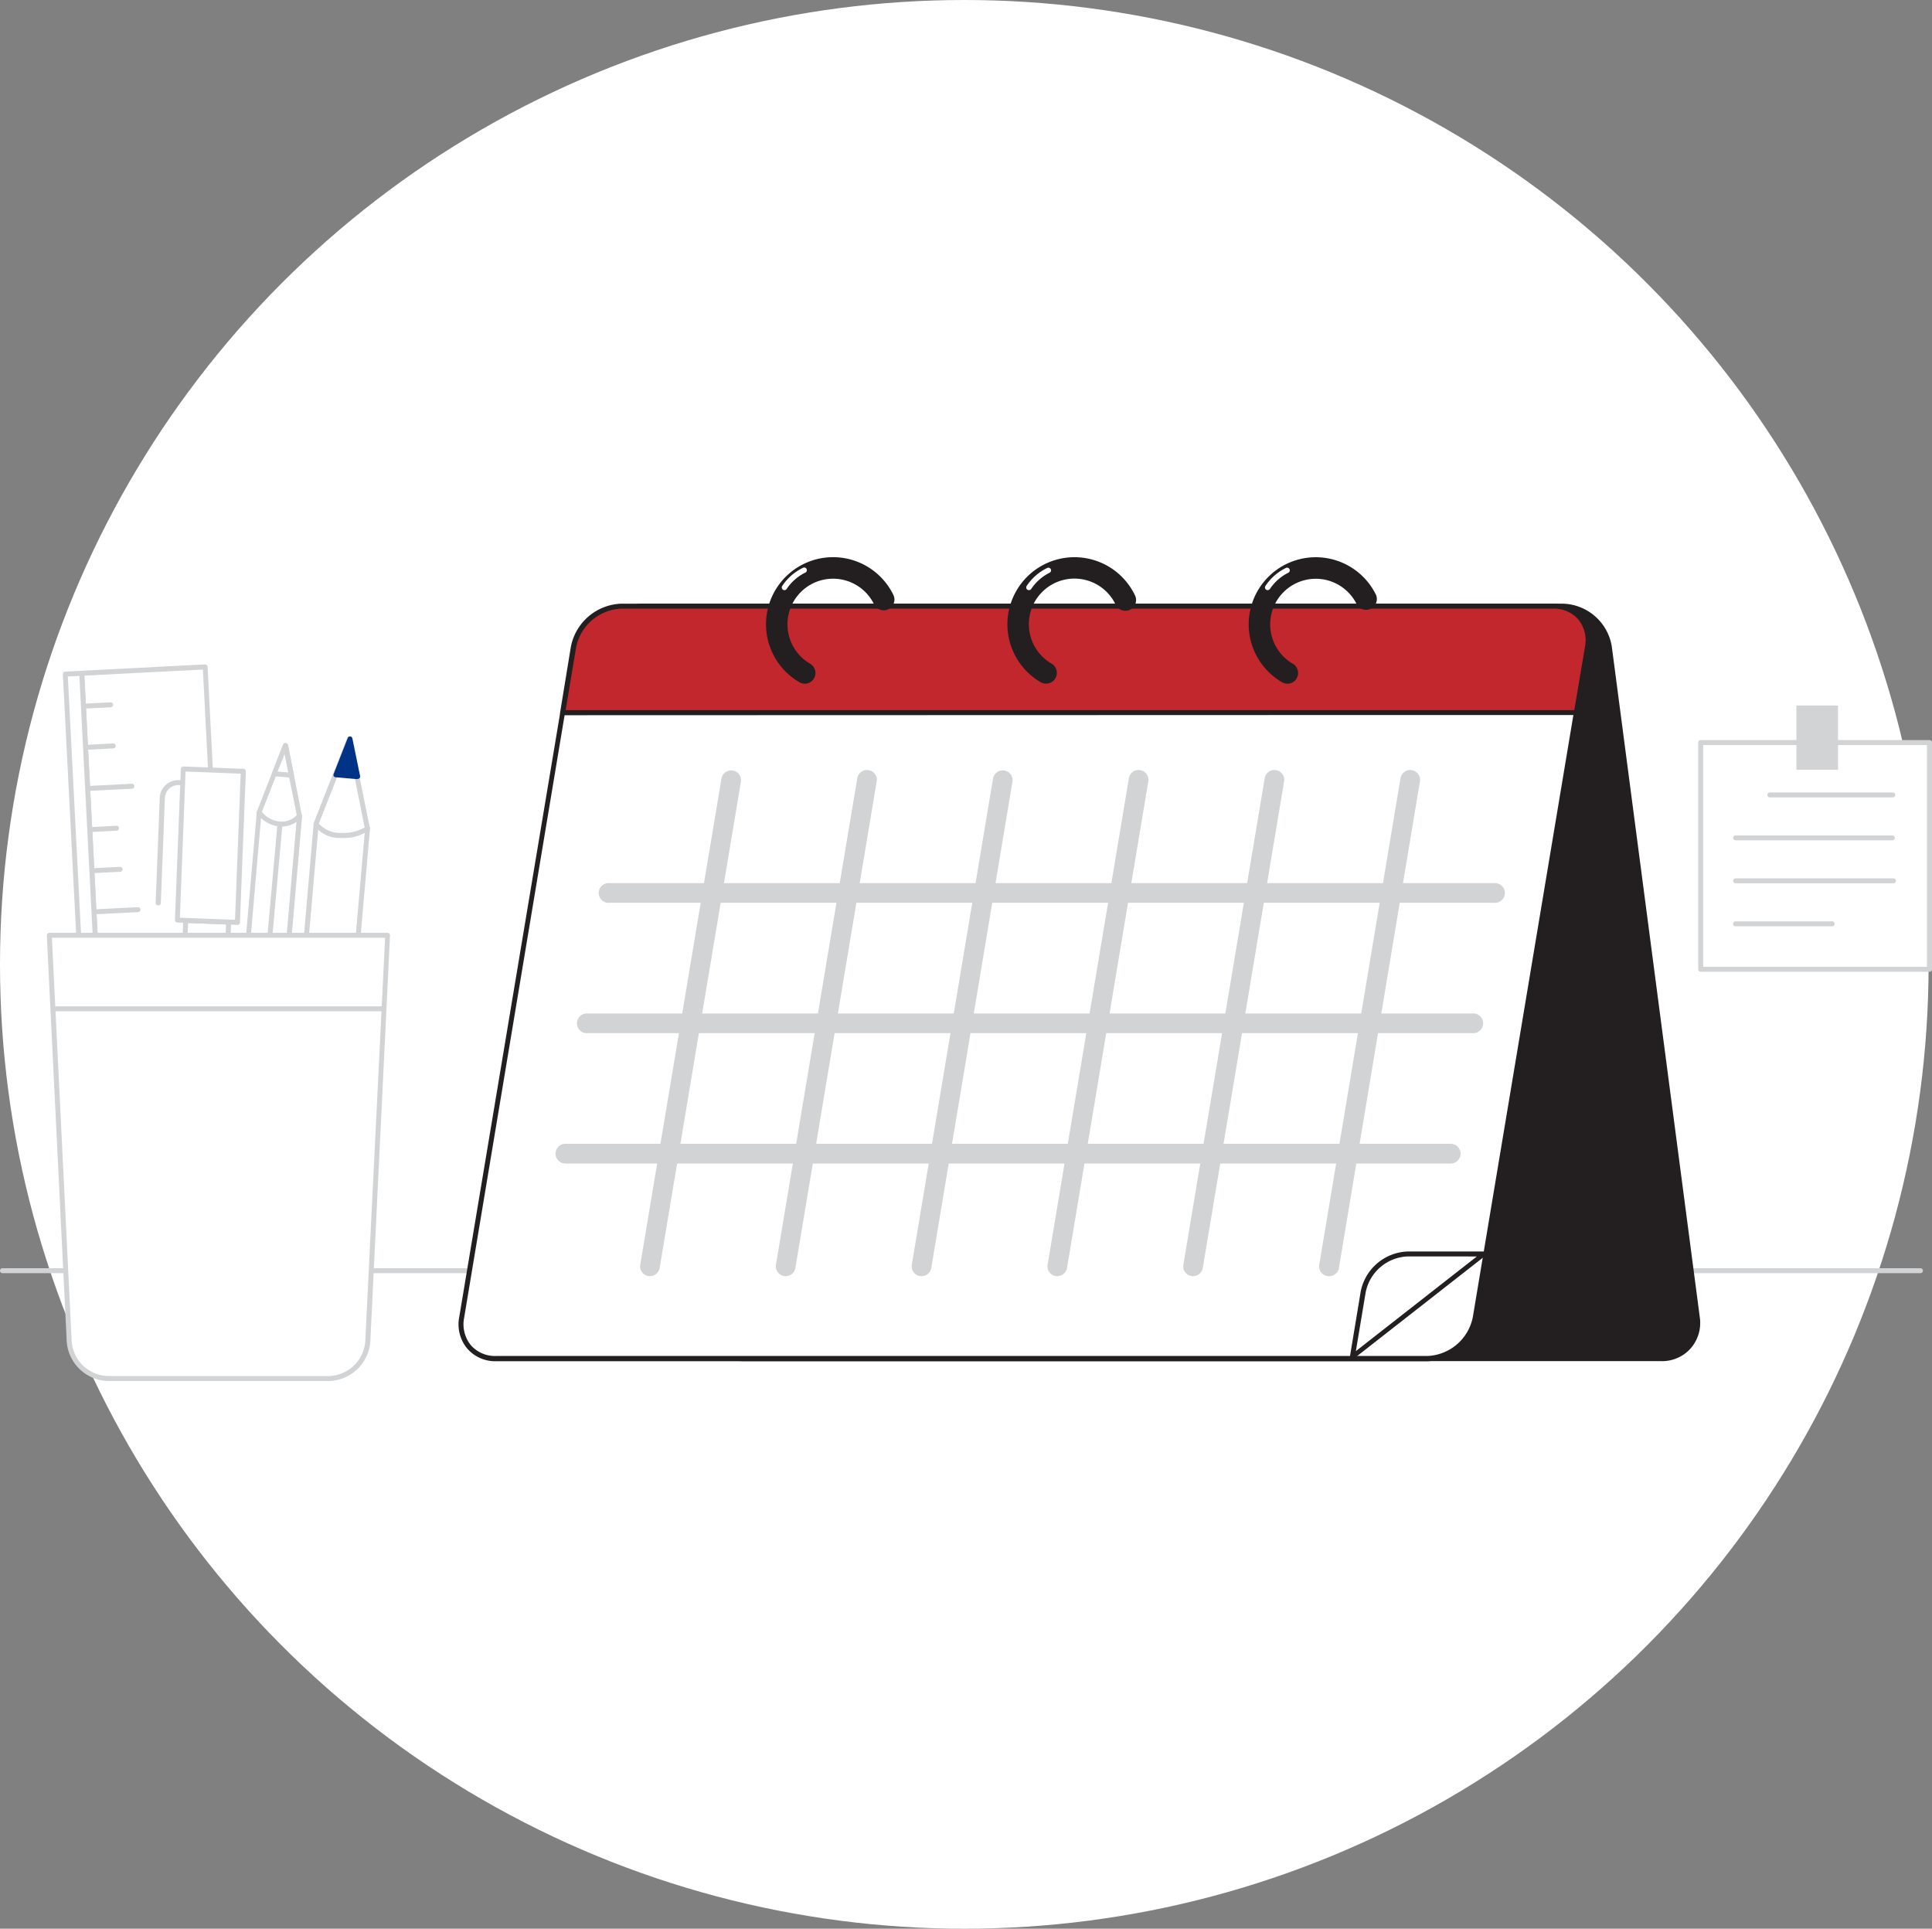 <svg xmlns="http://www.w3.org/2000/svg" width="120.211" height="120" viewBox="0 0 120.211 120">
  <rect x="0" y="0" width="120.211" height="120" fill="#808080" stroke="none"/>
  <g id="Group_2532" data-name="Group 2532" transform="translate(-355 -2293.5)">
    <circle id="Ellipse_252" data-name="Ellipse 252" cx="60" cy="60" r="60" transform="translate(355 2293.5)" fill="#fff"/>
    <g id="_015" data-name="015" transform="translate(334.26 2246.829)">
      <path id="Path_1915" data-name="Path 1915" d="M140.233,214.2H20.894a.154.154,0,0,1-.154-.154.157.157,0,0,1,.154-.154h119.34a.157.157,0,0,1,.154.154A.154.154,0,0,1,140.233,214.2Z" transform="translate(0 -88.316)" fill="#d1d3d4"/>
      <path id="Path_1916" data-name="Path 1916" d="M193.419,90.409h-57.2a2.2,2.2,0,0,0-2.226,2.563l5.473,41.715a3,3,0,0,0,2.9,2.563h57.2a2.2,2.2,0,0,0,2.226-2.563l-5.473-41.715A3,3,0,0,0,193.419,90.409Z" transform="translate(-75.435 -6.043)" fill="#231f20"/>
      <path id="Path_1917" data-name="Path 1917" d="M199.277,137.127h-57.2a3.17,3.17,0,0,1-3.047-2.693l-5.473-41.715a2.406,2.406,0,0,1,.554-1.936A2.369,2.369,0,0,1,135.927,90h57.2a3.17,3.17,0,0,1,3.047,2.67l5.473,41.715a2.406,2.406,0,0,1-.554,1.936,2.369,2.369,0,0,1-1.819.808ZM135.927,90.282a2.079,2.079,0,0,0-1.6.694,2.129,2.129,0,0,0-.487,1.692l5.473,41.715a2.87,2.87,0,0,0,2.757,2.436h57.2a2.079,2.079,0,0,0,1.6-.694,2.116,2.116,0,0,0,.487-1.705l-5.473-41.715a2.87,2.87,0,0,0-2.757-2.436Z" transform="translate(-75.146 -5.77)" fill="#231f20"/>
      <path id="Path_1918" data-name="Path 1918" d="M113,110.32h63.074l-6.294,37.637a3.157,3.157,0,0,1-3,2.563H108.848a2.112,2.112,0,0,1-2.136-2.563Z" transform="translate(-57.249 -19.31)" fill="#fff"/>
      <path id="Path_1919" data-name="Path 1919" d="M166.5,150.374H108.559a2.3,2.3,0,0,1-1.792-.794,2.356,2.356,0,0,1-.494-1.949L112.56,110a.154.154,0,0,1,.15-.127h63.074a.16.16,0,0,1,.117.053.164.164,0,0,1,.033.123l-6.294,37.634a3.337,3.337,0,0,1-3.144,2.693Zm-53.669-40.2-6.254,37.507a2.066,2.066,0,0,0,.424,1.7,2,2,0,0,0,1.562.667H166.5a3,3,0,0,0,2.843-2.436l6.257-37.457Z" transform="translate(-56.96 -19.01)" fill="#231f20"/>
      <path id="Path_1920" data-name="Path 1920" d="M129.338,90.408h57.938a2.112,2.112,0,0,1,2.136,2.563l-.667,4.078H125.67l.667-4.078A3.154,3.154,0,0,1,129.338,90.408Z" transform="translate(-69.912 -6.042)" fill="#c1272d"/>
      <path id="Path_1921" data-name="Path 1921" d="M188.4,96.93H125.323a.143.143,0,0,1-.117-.057.137.137,0,0,1-.033-.123l.667-4.075A3.314,3.314,0,0,1,129,90h57.938a2.306,2.306,0,0,1,1.8.794,2.356,2.356,0,0,1,.491,1.949l-.667,4.075a.15.15,0,0,1-.164.113Zm-62.887-.307h62.76l.667-3.948a2.056,2.056,0,0,0-.424-1.7,2,2,0,0,0-1.562-.667H129a3,3,0,0,0-2.84,2.436Z" transform="translate(-69.579 -5.77)" fill="#231f20"/>
      <path id="Path_1922" data-name="Path 1922" d="M141.616,153.012h-.027a.15.15,0,0,1-.123-.174l5.053-30.245a.157.157,0,0,1,.177-.127.153.153,0,0,1,.123.177l-5.053,30.245A.153.153,0,0,1,141.616,153.012Z" transform="translate(-80.435 -27.402)" fill="#231f20"/>
      <path id="Path_1923" data-name="Path 1923" d="M166.929,152.974H166.9a.15.15,0,0,1-.127-.174l5.056-30.245a.154.154,0,1,1,.3.05l-5.056,30.245A.15.15,0,0,1,166.929,152.974Z" transform="translate(-97.299 -27.363)" fill="#231f20"/>
      <path id="Path_1924" data-name="Path 1924" d="M192.246,153.012h-.023a.15.15,0,0,1-.127-.174l5.053-30.245a.157.157,0,0,1,.177-.127.15.15,0,0,1,.123.177L192.4,152.889A.153.153,0,0,1,192.246,153.012Z" transform="translate(-114.169 -27.402)" fill="#231f20"/>
      <path id="Path_1925" data-name="Path 1925" d="M217.565,152.974h-.027a.147.147,0,0,1-.123-.174l5.053-30.245a.154.154,0,1,1,.3.05l-5.053,30.245A.153.153,0,0,1,217.565,152.974Z" transform="translate(-131.038 -27.363)" fill="#231f20"/>
      <path id="Path_1926" data-name="Path 1926" d="M242.876,152.974h-.023a.15.15,0,0,1-.127-.174l5.056-30.245a.154.154,0,1,1,.3.05l-5.056,30.245A.154.154,0,0,1,242.876,152.974Z" transform="translate(-147.902 -27.363)" fill="#231f20"/>
      <path id="Path_1927" data-name="Path 1927" d="M268.2,152.974h-.027a.15.15,0,0,1-.123-.174l5.053-30.245a.154.154,0,1,1,.3.05l-5.036,30.245A.153.153,0,0,1,268.2,152.974Z" transform="translate(-164.772 -27.363)" fill="#231f20"/>
      <path id="Path_1928" data-name="Path 1928" d="M141.616,153.012h-.027a.15.15,0,0,1-.123-.174l5.053-30.245a.157.157,0,0,1,.177-.127.153.153,0,0,1,.123.177l-5.053,30.245A.153.153,0,0,1,141.616,153.012Z" transform="translate(-80.435 -27.402)" fill="none" stroke="#d1d3d4" stroke-linecap="round" stroke-linejoin="round" stroke-width="0.92"/>
      <path id="Path_1929" data-name="Path 1929" d="M166.929,152.974H166.9a.15.15,0,0,1-.127-.174l5.056-30.245a.154.154,0,1,1,.3.05l-5.056,30.245A.15.15,0,0,1,166.929,152.974Z" transform="translate(-97.299 -27.363)" fill="none" stroke="#d1d3d4" stroke-linecap="round" stroke-linejoin="round" stroke-width="0.92"/>
      <path id="Path_1930" data-name="Path 1930" d="M192.246,153.012h-.023a.15.15,0,0,1-.127-.174l5.053-30.245a.157.157,0,0,1,.177-.127.15.15,0,0,1,.123.177L192.4,152.889A.153.153,0,0,1,192.246,153.012Z" transform="translate(-114.169 -27.402)" fill="none" stroke="#d1d3d4" stroke-linecap="round" stroke-linejoin="round" stroke-width="0.92"/>
      <path id="Path_1931" data-name="Path 1931" d="M217.565,152.974h-.027a.147.147,0,0,1-.123-.174l5.053-30.245a.154.154,0,1,1,.3.05l-5.053,30.245A.153.153,0,0,1,217.565,152.974Z" transform="translate(-131.038 -27.363)" fill="none" stroke="#d1d3d4" stroke-linecap="round" stroke-linejoin="round" stroke-width="0.92"/>
      <path id="Path_1932" data-name="Path 1932" d="M242.876,152.974h-.023a.15.15,0,0,1-.127-.174l5.056-30.245a.154.154,0,1,1,.3.05l-5.056,30.245A.154.154,0,0,1,242.876,152.974Z" transform="translate(-147.902 -27.363)" fill="none" stroke="#d1d3d4" stroke-linecap="round" stroke-linejoin="round" stroke-width="0.92"/>
      <path id="Path_1933" data-name="Path 1933" d="M268.2,152.974h-.027a.15.15,0,0,1-.123-.174l5.053-30.245a.154.154,0,1,1,.3.05l-5.036,30.245A.153.153,0,0,1,268.2,152.974Z" transform="translate(-164.772 -27.363)" fill="none" stroke="#d1d3d4" stroke-linecap="round" stroke-linejoin="round" stroke-width="0.92"/>
      <path id="Path_1934" data-name="Path 1934" d="M189.043,143.78H133.958a.154.154,0,1,1,0-.3h55.084a.154.154,0,1,1,0,.3Z" transform="translate(-75.317 -41.4)" fill="#231f20"/>
      <path id="Path_1935" data-name="Path 1935" d="M184.983,168.08H129.9a.154.154,0,1,1,0-.3h55.084a.154.154,0,1,1,0,.3Z" transform="translate(-72.612 -57.591)" fill="#231f20"/>
      <path id="Path_1936" data-name="Path 1936" d="M180.968,192.387H125.884a.154.154,0,1,1,0-.307h55.084a.154.154,0,0,1,0,.307Z" transform="translate(-69.952 -73.784)" fill="#231f20"/>
      <line id="Line_382" data-name="Line 382" x2="55.084" transform="translate(58.641 102.227)" fill="none" stroke="#d1d3d4" stroke-linecap="round" stroke-linejoin="round" stroke-width="0.92"/>
      <path id="Path_1937" data-name="Path 1937" d="M189.043,143.78H133.958a.154.154,0,1,1,0-.3h55.084a.154.154,0,1,1,0,.3Z" transform="translate(-75.317 -41.4)" fill="none" stroke="#d1d3d4" stroke-linecap="round" stroke-linejoin="round" stroke-width="0.92"/>
      <line id="Line_383" data-name="Line 383" x2="55.084" transform="translate(57.286 110.34)" fill="none" stroke="#d1d3d4" stroke-linecap="round" stroke-linejoin="round" stroke-width="0.92"/>
      <path id="Path_1938" data-name="Path 1938" d="M184.983,168.08H129.9a.154.154,0,1,1,0-.3h55.084a.154.154,0,1,1,0,.3Z" transform="translate(-72.612 -57.591)" fill="none" stroke="#d1d3d4" stroke-linecap="round" stroke-linejoin="round" stroke-width="0.92"/>
      <line id="Line_384" data-name="Line 384" x2="55.084" transform="translate(55.931 118.449)" fill="none" stroke="#d1d3d4" stroke-linecap="round" stroke-linejoin="round" stroke-width="0.92"/>
      <path id="Path_1939" data-name="Path 1939" d="M180.968,192.387H125.884a.154.154,0,1,1,0-.307h55.084a.154.154,0,0,1,0,.307Z" transform="translate(-69.952 -73.784)" fill="none" stroke="#d1d3d4" stroke-linecap="round" stroke-linejoin="round" stroke-width="0.92"/>
      <path id="Path_1944" data-name="Path 1944" d="M272.88,217.634l8.186-6.4h-4.736a2.93,2.93,0,0,0-2.777,2.383Z" transform="translate(-167.995 -86.544)" fill="#fff"/>
      <path id="Path_1945" data-name="Path 1945" d="M272.577,217.488a.153.153,0,0,1-.077-.02.157.157,0,0,1-.073-.157l.667-4.025a3.09,3.09,0,0,1,2.927-2.506h4.736a.147.147,0,0,1,.143.1.144.144,0,0,1-.05.167l-8.183,6.4A.154.154,0,0,1,272.577,217.488Zm3.451-6.4a2.773,2.773,0,0,0-2.626,2.253l-.607,3.638,7.529-5.89Z" transform="translate(-167.692 -86.244)" fill="#231f20"/>
      <path id="Path_1946" data-name="Path 1946" d="M255.965,89.214a.668.668,0,0,1-.334-.09,4.172,4.172,0,1,1,5.847-5.436.669.669,0,0,1-1.2.587,2.837,2.837,0,1,0-3.975,3.7.667.667,0,0,1-.334,1.241Z" transform="translate(-155.121 -0.005)" fill="#231f20"/>
      <path id="Path_1947" data-name="Path 1947" d="M210.966,89.209a.667.667,0,0,1-.334-.09,4.173,4.173,0,1,1,5.847-5.443.669.669,0,1,1-1.2.587,2.837,2.837,0,1,0-3.971,3.7.667.667,0,0,1-.334,1.241Z" transform="translate(-125.137 -0.001)" fill="#231f20"/>
      <path id="Path_1948" data-name="Path 1948" d="M165.975,89.208a.638.638,0,0,1-.334-.09,4.172,4.172,0,1,1,5.844-5.436.667.667,0,1,1-1.2.587,2.838,2.838,0,1,0-3.975,3.7.667.667,0,0,1-.334,1.241Z" transform="translate(-95.16 0)" fill="#231f20"/>
      <path id="Path_1949" data-name="Path 1949" d="M166.664,84.672a.18.18,0,0,1-.083-.02.17.17,0,0,1-.063-.23A3.224,3.224,0,0,1,167.8,83.29a.167.167,0,1,1,.14.3,2.977,2.977,0,0,0-1.135,1A.167.167,0,0,1,166.664,84.672Z" transform="translate(-97.113 -1.284)" fill="#fff"/>
      <path id="Path_1950" data-name="Path 1950" d="M212.239,84.691a.167.167,0,0,1-.143-.25,3.2,3.2,0,0,1,1.288-1.131.167.167,0,0,1,.22.08.164.164,0,0,1-.08.22,2.977,2.977,0,0,0-1.135,1A.167.167,0,0,1,212.239,84.691Z" transform="translate(-127.481 -1.303)" fill="#fff"/>
      <path id="Path_1951" data-name="Path 1951" d="M256.749,84.689a.19.19,0,0,1-.083-.02.17.17,0,0,1-.06-.23,3.224,3.224,0,0,1,1.282-1.131.167.167,0,0,1,.224.08.164.164,0,0,1-.08.22,2.977,2.977,0,0,0-1.135,1,.173.173,0,0,1-.147.08Z" transform="translate(-157.136 -1.301)" fill="#fff"/>
      <rect id="Rectangle_1427" data-name="Rectangle 1427" width="7.696" height="38.158" transform="translate(25.823 88.563) rotate(-2.93)" fill="#fff"/>
      <path id="Path_1952" data-name="Path 1952" d="M37.625,140.145a.153.153,0,0,1-.154-.147l-1.952-38.111a.147.147,0,0,1,.037-.11.157.157,0,0,1,.107-.053l7.676-.394a.16.16,0,0,1,.164.147L45.464,139.6a.137.137,0,0,1-.04.11.144.144,0,0,1-.107.053l-7.676.394Zm-1.792-38.118,1.939,37.8,7.379-.377-1.939-37.8Z" transform="translate(-9.847 -13.32)" fill="#d1d3d4"/>
      <rect id="Rectangle_1428" data-name="Rectangle 1428" width="1.029" height="38.206" transform="translate(27.805 126.613) rotate(177.138)" fill="#fff"/>
      <path id="Path_1953" data-name="Path 1953" d="M34.554,140.988a.17.17,0,0,1-.1-.037.167.167,0,0,1-.05-.107l-1.952-38.108a.15.15,0,0,1,.037-.113.167.167,0,0,1,.107-.05l1.025-.053a.16.16,0,0,1,.164.147l1.952,38.108a.157.157,0,0,1-.147.164l-1.025.05Zm-1.792-38.115,1.939,37.8.718-.037-1.939-37.8Z" transform="translate(-7.801 -14.113)" fill="#d1d3d4"/>
      <line id="Line_385" data-name="Line 385" y1="0.077" x2="1.445" transform="translate(26.153 90.523)" fill="#fff"/>
      <path id="Path_1954" data-name="Path 1954" d="M36.694,108.783a.154.154,0,1,1,0-.307l1.448-.077a.153.153,0,0,1,.16.147.15.15,0,0,1-.144.16l-1.448.077Z" transform="translate(-10.527 -18.03)" fill="#d1d3d4"/>
      <line id="Line_386" data-name="Line 386" y1="0.08" x2="1.502" transform="translate(26.283 93.079)" fill="#fff"/>
      <path id="Path_1955" data-name="Path 1955" d="M37.043,116.447a.157.157,0,0,1-.154-.147.15.15,0,0,1,.147-.16l1.5-.08a.16.16,0,0,1,.164.147.154.154,0,0,1-.147.16l-1.5.08Z" transform="translate(-10.76 -23.134)" fill="#d1d3d4"/>
      <line id="Line_387" data-name="Line 387" y1="0.127" x2="2.523" transform="translate(26.413 95.589)" fill="#fff"/>
      <path id="Path_1956" data-name="Path 1956" d="M37.472,124.017a.157.157,0,0,1,0-.31L40,123.58a.154.154,0,0,1,.16.144.157.157,0,0,1-.143.164l-2.523.127Z" transform="translate(-11.059 -28.144)" fill="#d1d3d4"/>
      <line id="Line_388" data-name="Line 388" y1="0.073" x2="1.445" transform="translate(26.547 98.202)" fill="#fff"/>
      <path id="Path_1957" data-name="Path 1957" d="M37.833,131.79a.15.15,0,0,1-.154-.143.154.154,0,0,1,.144-.164l1.448-.073a.153.153,0,0,1,.16.147.15.15,0,0,1-.143.16l-1.448.073Z" transform="translate(-11.286 -33.361)" fill="#d1d3d4"/>
      <line id="Line_389" data-name="Line 389" y1="0.077" x2="1.532" transform="translate(26.677 100.758)" fill="#fff"/>
      <path id="Path_1958" data-name="Path 1958" d="M38.223,139.454a.154.154,0,0,1-.154-.143.157.157,0,0,1,.147-.164l1.532-.077a.154.154,0,1,1,0,.307l-1.535.077Z" transform="translate(-11.546 -38.465)" fill="#d1d3d4"/>
      <line id="Line_390" data-name="Line 390" y1="0.127" x2="2.523" transform="translate(26.807 103.268)" fill="#fff"/>
      <path id="Path_1959" data-name="Path 1959" d="M38.613,147.023a.154.154,0,0,1-.007-.307l2.523-.127a.15.15,0,0,1,.16.144.157.157,0,0,1-.147.164l-2.52.127Z" transform="translate(-11.806 -43.475)" fill="#d1d3d4"/>
      <rect id="Rectangle_1429" data-name="Rectangle 1429" width="3.207" height="31.423" transform="translate(40.41 97.937) rotate(4.99)" fill="#fff"/>
      <path id="Path_1960" data-name="Path 1960" d="M74.393,162.487h0L71.2,162.21a.15.15,0,0,1-.1-.053.16.16,0,0,1-.037-.113l2.72-31.323a.16.16,0,0,1,.167-.14l3.2.28a.15.15,0,0,1,.137.167l-2.733,31.307A.154.154,0,0,1,74.393,162.487Zm-3.02-.574,2.887.254,2.71-31-2.89-.254Z" transform="translate(-33.526 -32.808)" fill="#d1d3d4"/>
      <path id="Path_1961" data-name="Path 1961" d="M82.867,120.8a2.646,2.646,0,0,1-1.625.431,1.879,1.879,0,0,1-1.572-.711l1.2-3.06.874-2.229.474,2.336Z" transform="translate(-39.264 -22.581)" fill="#fff"/>
      <path id="Path_1962" data-name="Path 1962" d="M80.935,121.078a2,2,0,0,1-1.7-.784.15.15,0,0,1-.017-.14l2.072-5.29a.147.147,0,0,1,.157-.1.157.157,0,0,1,.137.123l1.125,5.567a.16.16,0,0,1-.053.15A2.739,2.739,0,0,1,80.935,121.078Zm-1.4-.894a1.785,1.785,0,0,0,1.4.581,2.767,2.767,0,0,0,1.455-.334l-1-4.959Z" transform="translate(-38.957 -22.272)" fill="#d1d3d4"/>
      <path id="Union_105" data-name="Union 105" d="M-20362.133,22645.705a.149.149,0,0,1-.113-.074.169.169,0,0,1,0-.131l.875-2.232a.147.147,0,0,1,.152-.1.151.151,0,0,1,.137.125l.479,2.336a.145.145,0,0,1-.035.125.146.146,0,0,1-.119.057l-.039.012Z" transform="translate(20403.748 -22550.676)" fill="#003385"/>
      <rect id="Rectangle_1430" data-name="Rectangle 1430" width="2.523" height="24.729" transform="translate(36.859 97.219) rotate(4.99)" fill="#fff"/>
      <path id="Path_1965" data-name="Path 1965" d="M64.831,153.622h0l-2.516-.22a.15.15,0,0,1-.137-.167L64.327,128.6a.157.157,0,0,1,.167-.14l2.516.22a.157.157,0,0,1,.1.053.15.15,0,0,1,.037.113L65,153.482a.16.16,0,0,1-.167.14Zm-2.336-.514,2.209.194,2.112-24.328-2.209-.19Z" transform="translate(-27.609 -31.395)" fill="#d1d3d4"/>
      <path id="Path_1966" data-name="Path 1966" d="M71.53,120.822a1.482,1.482,0,0,1-1.228.507A1.842,1.842,0,0,1,69,120.6l.944-2.406.667-1.755.407,1.856Z" transform="translate(-32.154 -23.387)" fill="#fff"/>
      <path id="Path_1967" data-name="Path 1967" d="M70.12,121.187h-.1a2,2,0,0,1-1.4-.791.157.157,0,0,1-.02-.144l1.632-4.165a.147.147,0,0,1,.167-.093.157.157,0,0,1,.14.123l.861,4.375a.147.147,0,0,1-.027.123A1.632,1.632,0,0,1,70.12,121.187Zm-1.208-.911a1.669,1.669,0,0,0,1.121.6,1.312,1.312,0,0,0,1.051-.4l-.768-3.794Z" transform="translate(-31.877 -23.088)" fill="#d1d3d4"/>
      <path id="Path_1968" data-name="Path 1968" d="M72.931,118.289,71.87,118.2l.684-1.755Z" transform="translate(-34.067 -23.387)" fill="#fff"/>
      <path id="Path_1969" data-name="Path 1969" d="M72.623,118.147h0l-1.058-.093a.14.14,0,0,1-.117-.073.154.154,0,0,1,0-.137l.687-1.755a.147.147,0,0,1,.154-.09.157.157,0,0,1,.14.123l.374,1.849a.153.153,0,0,1-.037.133A.163.163,0,0,1,72.623,118.147Zm-.841-.38.667.057-.23-1.135Z" transform="translate(-33.775 -23.092)" fill="#d1d3d4"/>
      <line id="Line_391" data-name="Line 391" x1="2.169" y2="24.051" transform="translate(35.978 97.942)" fill="#fff"/>
      <path id="Path_1970" data-name="Path 1970" d="M66.118,154.988h0a.15.15,0,0,1-.14-.167l2.169-24.051a.167.167,0,0,1,.167-.14.157.157,0,0,1,.14.17l-2.169,24.051a.15.15,0,0,1-.167.137Z" transform="translate(-30.14 -32.842)" fill="#d1d3d4"/>
      <rect id="Rectangle_1431" data-name="Rectangle 1431" width="2.67" height="9.408" transform="translate(32.296 103.939) rotate(2.24)" fill="#fff"/>
      <path id="Path_1971" data-name="Path 1971" d="M56.62,158.385h0l-2.67-.107a.14.14,0,0,1-.107-.047.154.154,0,0,1-.043-.11l.37-9.414a.157.157,0,0,1,.157-.147l2.67.1a.16.16,0,0,1,.15.16l-.37,9.4a.154.154,0,0,1-.157.164Zm-2.506-.407,2.359.093.357-9.091-2.359-.093Z" transform="translate(-22.027 -44.788)" fill="#d1d3d4"/>
      <rect id="Rectangle_1432" data-name="Rectangle 1432" width="3.741" height="9.408" transform="translate(32.129 94.515) rotate(2.24)" fill="#fff"/>
      <path id="Path_1972" data-name="Path 1972" d="M57.244,130.215h0l-3.738-.147a.16.16,0,0,1-.107-.05.15.15,0,0,1-.04-.11l.367-9.4a.164.164,0,0,1,.16-.15l3.738.147a.16.16,0,0,1,.107.05.15.15,0,0,1,.04.11l-.367,9.4a.154.154,0,0,1-.16.15Zm-3.578-.447,3.431.133.354-9.094-3.431-.133Z" transform="translate(-21.734 -25.999)" fill="#d1d3d4"/>
      <path id="Path_1973" data-name="Path 1973" d="M49.907,130.694h0a.153.153,0,0,1-.147-.157L50.014,124a1.151,1.151,0,0,1,1.195-1.1h.18a.154.154,0,1,1,0,.307h-.18a.838.838,0,0,0-.874.8l-.254,6.538a.154.154,0,0,1-.174.147Z" transform="translate(-19.335 -27.69)" fill="#d1d3d4"/>
      <path id="Path_1974" data-name="Path 1974" d="M29.93,151.83H50.978L49.76,176.916a2.5,2.5,0,0,1-2.5,2.493H33.654a2.493,2.493,0,0,1-2.493-2.493Z" transform="translate(-6.123 -46.967)" fill="#fff"/>
      <path id="Path_1975" data-name="Path 1975" d="M46.957,179.256H33.348A2.65,2.65,0,0,1,30.7,176.61L29.47,151.534a.16.16,0,0,1,.154-.164H50.671a.15.15,0,0,1,.11.05.144.144,0,0,1,.043.113L49.607,176.61A2.65,2.65,0,0,1,46.957,179.256Zm-17.17-27.579,1.221,24.933a2.336,2.336,0,0,0,2.336,2.336H46.957a2.336,2.336,0,0,0,2.336-2.336l1.225-24.933Z" transform="translate(-5.817 -46.66)" fill="#d1d3d4"/>
      <path id="Path_1976" data-name="Path 1976" d="M51.174,165.387H30.954a.154.154,0,0,1-.154-.154.157.157,0,0,1,.154-.154h20.22a.154.154,0,0,1,.154.154.15.15,0,0,1-.154.154Z" transform="translate(-6.703 -55.795)" fill="#d1d3d4"/>
      <rect id="Rectangle_1433" data-name="Rectangle 1433" width="14.237" height="14.11" transform="translate(126.557 92.869)" fill="#fff"/>
      <path id="Path_1977" data-name="Path 1977" d="M351.754,129.847h-14.24a.157.157,0,0,1-.154-.154v-14.11a.157.157,0,0,1,.154-.153h14.24a.157.157,0,0,1,.154.153v14.11A.157.157,0,0,1,351.754,129.847Zm-14.083-.307h13.92v-13.8H337.67Z" transform="translate(-210.956 -22.714)" fill="#d1d3d4"/>
      <rect id="Rectangle_1434" data-name="Rectangle 1434" width="2.59" height="3.998" transform="translate(132.514 90.567)" fill="#d1d3d4"/>
      <path id="Path_1978" data-name="Path 1978" d="M358.072,125.507h-7.619a.154.154,0,1,1,0-.307h7.619a.154.154,0,1,1,0,.307Z" transform="translate(-219.578 -29.224)" fill="#d1d3d4"/>
      <path id="Path_1979" data-name="Path 1979" d="M353.762,133.517h-9.778a.154.154,0,0,1,0-.307h9.778a.154.154,0,0,1,0,.307Z" transform="translate(-215.267 -34.561)" fill="#d1d3d4"/>
      <path id="Path_1980" data-name="Path 1980" d="M353.835,141.527h-9.852a.154.154,0,0,1,0-.307h9.852a.154.154,0,0,1,0,.307Z" transform="translate(-215.267 -39.898)" fill="#d1d3d4"/>
      <path id="Path_1981" data-name="Path 1981" d="M350.017,149.537h-6.034a.154.154,0,0,1,0-.307h6.034a.154.154,0,0,1,0,.307Z" transform="translate(-215.267 -45.234)" fill="#d1d3d4"/>
    </g>
  </g>
</svg>
